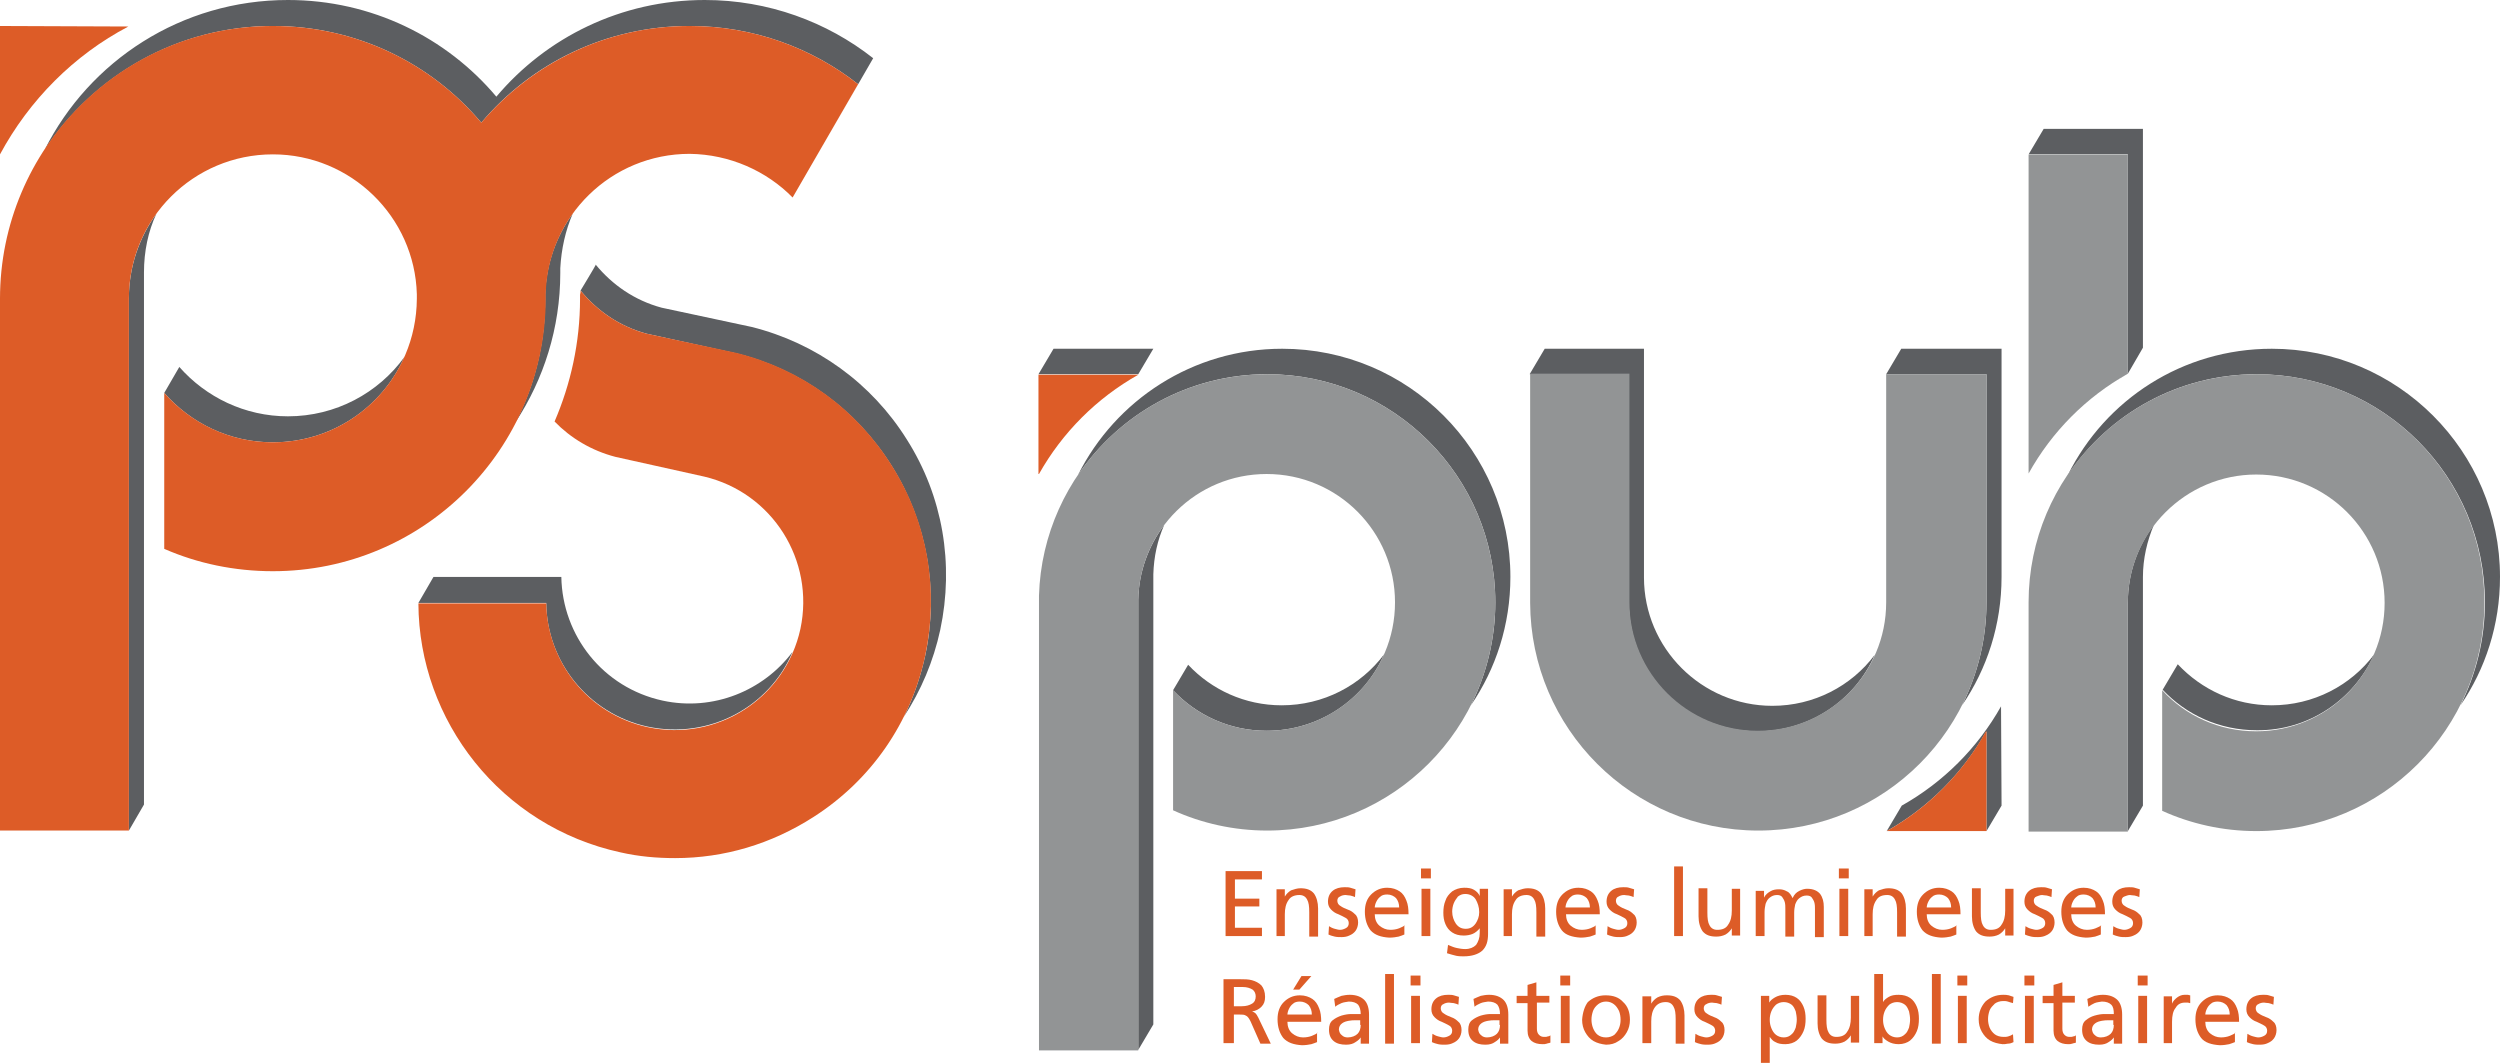 <svg enable-background="new 0 0 841.9 595.3" height="204.5" viewBox="0 0 481 204.5" width="481" xmlns="http://www.w3.org/2000/svg"><g fill="#5c5e61"><path d="m77.8 68.7c-5 6.9-13.2 11.4-22.4 11.4-8.3 0-15.8-3.7-20.9-9.5l-2.9 5c5.1 5.8 12.5 9.5 20.9 9.5 11.3 0 21-6.7 25.3-16.4"/><path d="m30.1 41.1c-3.3 4.6-5.3 10.2-5.3 16.3v102.4l2.9-5v-102.4c0-4 .8-7.9 2.4-11.3"/><path d="m110.2 41.1c-3.2 4.4-5.1 9.7-5.3 15.5v.9c0 8.5-2 16.6-5.7 23.7 5.4-8.2 8.6-18.1 8.6-28.7 0-.3 0-.6 0-.9.2-3.7 1-7.3 2.4-10.5"/><path d="m135.6 0c-16.1 0-30.5 7.2-40.1 18.6-9.6-11.4-24-18.6-40.1-18.6-20.5 0-38.2 11.7-46.8 28.8 9.4-14.3 25.6-23.8 43.9-23.8 16.1 0 30.5 7.2 40.1 18.6 9.6-11.4 24-18.6 40.1-18.6 12.2 0 23.5 4.2 32.4 11.2l-9.7 16.8 12.6-21.8c-8.9-7-20.2-11.2-32.4-11.2"/><path d="m105.1 116c.1 11.2 8 21.3 19.5 23.8 11.8 2.5 23.4-3.7 27.9-14.4-5.6 7.5-15.3 11.5-25 9.4-11.5-2.5-19.3-12.5-19.5-23.8h-24.6l-2.9 5z"/><path d="m174.5 84.6c-6.8-10.9-17.5-18.6-29.9-21.7l-17.3-3.7c-5.2-1.4-9.5-4.4-12.7-8.3v.1c0 .1-2.9 4.9-2.9 4.9 3.2 3.9 7.5 6.9 12.7 8.3l17.3 3.8c12.5 3.1 23.1 10.8 29.9 21.7s9.1 23.9 6.4 36.5c-.9 4.1-2.3 8.1-4.1 11.7 3.3-5 5.7-10.7 7-16.7 2.7-12.7.5-25.7-6.4-36.6"/><path d="m266.3 125.9c-4.5 6-11.7 9.8-19.7 9.8-7.1 0-13.5-3-18-7.8l-2.9 4.9c4.5 4.8 10.9 7.8 18 7.8 10.1 0 18.8-6 22.6-14.7"/><path d="m243.8 72c24.3 0 43.9 19.7 43.9 43.9 0 7.1-1.7 13.8-4.7 19.8 4.8-7 7.6-15.5 7.6-24.7 0-24.2-19.6-43.9-43.9-43.9-17.2 0-32.1 9.9-39.3 24.3 7.9-11.7 21.3-19.4 36.4-19.4"/><path d="m221.9 110.5c.1-3.4.8-6.6 2.1-9.5-3 4-4.9 9-5 14.4v1 .1 35.7 49.8l2.9-4.9v-49.8-35.7z"/><path d="m409.1 72c.1-.1.2-.1.2-.1s-.1.1-.2.1"/><path d="m393.2 24.8-2.9 4.9h19.1v42.2l2.9-5v-42.1z"/><path d="m408.7 72.3c-.9.5-1.8 1.1-2.7 1.7 1.2-.8 2.1-1.4 2.7-1.7"/><path d="m456.8 125.9c-4.5 6-11.7 9.8-19.7 9.8-7.1 0-13.5-3-18.1-7.9l-2.9 4.9c4.5 4.8 10.9 7.8 18.1 7.8 10 .1 18.7-5.9 22.6-14.6"/><path d="m434.2 72c24.3 0 43.9 19.7 43.9 43.9 0 7.1-1.7 13.8-4.7 19.8 4.8-7 7.6-15.5 7.6-24.7 0-24.2-19.7-43.9-43.9-43.9-17.2 0-32 9.8-39.2 24.2 7.9-11.7 21.2-19.3 36.3-19.3"/><path d="m414.4 101c-3.1 4.1-5 9.3-5 14.9v44l2.9-4.9v-44c0-3.5.8-6.9 2.1-10"/><path d="m313.4 72v43.9.1c0 13.7 11.1 24.7 24.7 24.7 10.1 0 18.8-6 22.6-14.7-4.5 6-11.7 9.8-19.7 9.8-13.6 0-24.7-11.1-24.7-24.7v-.1-43.9h-19.1l-2.9 4.9z"/><path d="m365.8 67.1-2.9 4.9h19.3v43.9c0 7.1-1.7 13.8-4.7 19.8 4.8-7 7.6-15.5 7.6-24.7v-43.9z"/><path d="m202.7 67.1-2.9 4.9h19.2l2.9-4.9z"/><path d="m385 135.9c-4.5 8-11.1 14.6-19.1 19.1l-2.9 4.9c8-4.5 14.6-11.1 19.1-19.1h.1v19.1l2.9-4.9z"/></g><g fill="#929495"><path d="m243.8 72c-23.8 0-43.2 19-43.9 42.6v87.5h19.1v-49.8-35.7-.2-1c.3-13.4 11.2-24.2 24.7-24.2 13.7 0 24.7 11.1 24.7 24.7 0 13.7-11.1 24.7-24.7 24.7-7.1 0-13.5-3-18-7.8v23.1c5.5 2.5 11.7 3.9 18.1 3.9 24.3 0 43.9-19.7 43.9-43.9s-19.6-43.9-43.9-43.9"/><path d="m409.4 71.9v-42.1h-19.1v61.3c4.5-8.1 11.1-14.7 19.1-19.2"/><path d="m434.2 72c-24.3 0-43.9 19.7-43.9 43.9v44.1h19.1v-44c0-13.6 11.1-24.7 24.7-24.7 13.7 0 24.7 11.1 24.7 24.7 0 13.7-11.1 24.7-24.7 24.7-7.2 0-13.6-3-18.1-7.9v23.2c5.5 2.5 11.7 3.9 18.1 3.9 24.3 0 43.9-19.7 43.9-43.9.1-24.3-19.5-44-43.8-44"/><path d="m382.2 72h-19.3v43.9c0 13.7-11.1 24.7-24.7 24.7s-24.7-11.1-24.7-24.7v-.1-43.9h-19.1v44.1c.1 24.2 19.7 43.8 43.9 43.8 24.3 0 43.9-19.7 43.9-43.9z"/></g><g fill="#dd5c27" transform="translate(-185 -204.6)"><path d="m404 276.7h-19.2v19.1h.1c4.5-8 11.1-14.6 19.1-19.1"/><path d="m209.7 209.7-24.7-.1v24.7c5.6-10.4 14.2-19.1 24.7-24.6"/><path d="m548 364.5h19.2v-19.2h-.1c-4.5 8.1-11.1 14.7-19.1 19.2"/><path d="m337.5 242.6 12.6-21.8c-8.9-7-20.2-11.2-32.4-11.2-16.1 0-30.4 7.2-40.1 18.6-9.6-11.4-24-18.6-40.1-18.6-29 0-52.5 23.5-52.5 52.5v102.3h24.8v-102.4c0-15.3 12.4-27.7 27.7-27.7 15 0 27.3 12 27.7 26.9v.9c-.1 15.3-12.4 27.6-27.7 27.6-8.3 0-15.8-3.7-20.9-9.5v30c6.4 2.8 13.5 4.3 20.9 4.3 29 0 52.5-23.5 52.5-52.5v-.9c.4-14.9 12.6-26.9 27.7-26.9 7.7.1 14.8 3.3 19.8 8.4"/><path d="m356.6 294.2c-6.8-10.9-17.4-18.6-29.9-21.7l-17.3-3.7c-5.2-1.4-9.5-4.4-12.7-8.3 0 .3 0 .5-.1.8v.8c0 8.4-1.8 16.4-4.9 23.6 3.1 3.2 7.1 5.6 11.7 6.8l17.1 3.8c13.1 3.1 21.3 16.1 18.5 29.3-2.9 13.3-16 21.8-29.4 18.9-11.5-2.5-19.3-12.6-19.5-23.8h-24.6c.1 22.6 15.9 42.9 38.9 47.9 3.5.8 7 1.1 10.5 1.1 9.4 0 18.5-2.7 26.6-7.9 11.1-7.1 18.7-18.1 21.5-31 2.7-12.7.5-25.7-6.4-36.6"/><path d="m420.8 384.7h7v-1.6h-5.2v-4.1h4.7v-1.5h-4.7v-3.7h5.2v-1.6h-7z"/><path d="m430.5 384.7h1.7v-4.2c0-1.1.2-2 .7-2.7.4-.7 1.2-1 2.1-1 .7 0 1.2.3 1.5.9.3.5.4 1.3.4 2.4v4.7h1.7v-5.4c0-1.2-.3-2.2-.8-2.9-.6-.7-1.4-1-2.6-1-.6 0-1.2.2-1.8.4-.5.3-.9.7-1.2 1.2v-1.4h-1.6v9z"/><path d="m440.6 384.4c.4.2.8.3 1.2.4s.9.1 1.3.1c.6 0 1.1-.1 1.5-.3.5-.2.9-.5 1.2-.9s.5-1 .5-1.6c0-.7-.2-1.3-.6-1.6-.4-.4-.8-.7-1.4-.9-.5-.2-1-.4-1.4-.7-.4-.2-.6-.6-.6-1s.2-.7.5-.8c.3-.2.7-.3 1.1-.3.2 0 .5.1.9.1.4.1.7.2.9.3l.1-1.5c-.3-.1-.7-.2-1-.3s-.7-.1-1.1-.1c-.9 0-1.7.2-2.3.7s-.9 1.2-.9 2.1c0 .6.2 1.1.6 1.5s.8.7 1.4.9c.5.2 1 .5 1.4.7s.6.6.6 1c0 .5-.2.8-.6 1s-.7.3-1.1.3c-.3 0-.6-.1-1-.2s-.8-.3-1.1-.5z"/><g clip-rule="evenodd" fill-rule="evenodd"><path d="m455.3 382.6c-.2.2-.6.4-1.1.6s-1.1.3-1.7.3c-.8 0-1.5-.3-2.1-.8s-.9-1.3-.9-2.2h6.5c0-1-.1-1.9-.4-2.6-.3-.8-.7-1.4-1.3-1.8s-1.4-.7-2.4-.7c-1.3 0-2.3.5-3.1 1.3s-1.2 1.9-1.2 3.3c0 1.5.4 2.7 1.1 3.6.8.9 2 1.3 3.6 1.4.7 0 1.3-.1 1.8-.2.4-.1.8-.3 1.1-.4v-1.8zm-5.8-3.3c0-.4.1-.8.3-1.2s.4-.7.8-1c.3-.3.8-.4 1.3-.4.7 0 1.3.3 1.7.7.4.5.6 1.1.6 1.8h-4.7z"/><path d="m458.5 384.7h1.7v-9.1h-1.7zm1.8-13h-1.9v1.9h1.9z"/><path d="m471.3 375.6h-1.6v1.4c-.2-.5-.6-.9-1.1-1.2s-1.1-.4-1.9-.4c-.9 0-1.7.3-2.3.7-.6.5-1.1 1.1-1.3 1.8-.3.7-.4 1.5-.4 2.3s.1 1.5.4 2.2.7 1.2 1.3 1.6 1.3.6 2.2.6c.6 0 1.2-.1 1.7-.3s1-.6 1.4-1.1v.9c0 1-.3 1.7-.7 2.3-.5.5-1.2.8-2.1.8-.6 0-1.1-.1-1.6-.2s-1-.3-1.7-.6l-.2 1.6c.7.2 1.3.4 1.8.5s1 .1 1.4.1c1.6 0 2.8-.4 3.6-1.1.8-.8 1.1-1.8 1.1-3.2zm-4.3 7.7c-.8 0-1.4-.3-1.9-1-.4-.6-.7-1.4-.7-2.3 0-.5.1-1.1.3-1.6s.5-.9.8-1.3c.4-.3.8-.5 1.4-.5.9 0 1.6.4 2 1 .4.7.7 1.5.7 2.5 0 .9-.3 1.6-.7 2.2-.5.7-1.1 1-1.9 1"/><path d="m474.2 384.7h1.7v-4.2c0-1.1.2-2 .7-2.7.4-.7 1.2-1 2.1-1 .7 0 1.2.3 1.5.9.3.5.4 1.3.4 2.4v4.7h1.7v-5.4c0-1.2-.3-2.2-.8-2.9-.6-.7-1.4-1-2.6-1-.6 0-1.2.2-1.8.4-.5.3-.9.7-1.2 1.2v-1.4h-1.6v9z"/><path d="m492.1 382.6c-.2.2-.6.4-1.1.6s-1.1.3-1.7.3c-.8 0-1.5-.3-2.1-.8s-.9-1.3-.9-2.2h6.5c0-1-.1-1.9-.4-2.6-.3-.8-.7-1.4-1.3-1.8s-1.4-.7-2.4-.7c-1.3 0-2.3.5-3.1 1.3s-1.2 1.9-1.2 3.3c0 1.5.4 2.7 1.1 3.6s2 1.3 3.6 1.4c.7 0 1.3-.1 1.8-.2.4-.1.8-.3 1.1-.4v-1.8zm-5.9-3.3c0-.4.1-.8.3-1.2s.4-.7.8-1c.3-.3.8-.4 1.3-.4.7 0 1.3.3 1.7.7.4.5.6 1.1.6 1.8h-4.7z"/><path d="m494.2 384.4c.4.2.8.3 1.2.4s.9.1 1.3.1c.6 0 1.1-.1 1.5-.3.5-.2.9-.5 1.2-.9s.5-1 .5-1.6c0-.7-.2-1.3-.6-1.6-.4-.4-.8-.7-1.4-.9-.5-.2-1-.4-1.4-.7-.4-.2-.6-.6-.6-1s.2-.7.5-.8c.3-.2.7-.3 1.1-.3.2 0 .5.1.9.1.4.1.7.2.9.3l.1-1.5c-.3-.1-.7-.2-1-.3s-.7-.1-1.1-.1c-.9 0-1.7.2-2.3.7s-.9 1.2-.9 2.1c0 .6.2 1.1.6 1.5s.8.7 1.4.9c.5.2 1 .5 1.4.7s.6.6.6 1c0 .5-.2.8-.6 1s-.7.3-1.1.3c-.3 0-.6-.1-1-.2s-.8-.3-1.1-.5z"/><path d="m507.1 371.3h1.7v13.4h-1.7z"/><path d="m519.9 375.6h-1.7v4.2c0 1.1-.2 2-.7 2.7-.4.7-1.1 1-2.1 1-.7 0-1.2-.3-1.5-.9-.3-.5-.4-1.3-.4-2.4v-4.7h-1.7v5.4c0 1.2.3 2.2.8 2.9.6.7 1.4 1 2.6 1 .6 0 1.2-.1 1.8-.4.5-.3.9-.7 1.2-1.2v1.4h1.6v-9z"/><path d="m522.8 384.7h1.7v-4.6c0-.6.1-1.1.2-1.6.2-.5.4-.9.8-1.2s.8-.5 1.4-.5c.4 0 .8.1 1 .4s.4.6.5 1 .1.8.1 1.2v5.4h1.7v-4.6c0-.6.1-1.1.2-1.6.2-.5.4-.9.8-1.2s.8-.5 1.4-.5c.4 0 .8.1 1 .4s.4.6.5 1 .1.8.1 1.2v5.4h1.7v-5.8c0-1-.2-1.8-.7-2.5-.5-.6-1.3-1-2.5-1-.4 0-.9.1-1.5.4s-1 .7-1.3 1.4c-.3-.6-.6-1.1-1.1-1.3-.5-.3-1-.4-1.5-.4-.7 0-1.2.1-1.7.4s-.9.6-1.2 1.2v-1.3h-1.6z"/><path d="m538.9 384.7h1.7v-9.1h-1.7zm1.8-13h-1.9v1.9h1.9z"/><path d="m543.6 384.7h1.7v-4.2c0-1.1.2-2 .7-2.7.4-.7 1.1-1 2.1-1 .7 0 1.2.3 1.5.9.3.5.4 1.3.4 2.4v4.7h1.7v-5.4c0-1.2-.3-2.2-.8-2.9-.6-.7-1.4-1-2.6-1-.6 0-1.2.2-1.8.4-.5.3-.9.7-1.2 1.2v-1.4h-1.6v9z"/><path d="m561.5 382.6c-.2.2-.6.4-1.1.6s-1.1.3-1.7.3c-.8 0-1.5-.3-2.1-.8s-.9-1.3-.9-2.2h6.5c0-1-.1-1.9-.4-2.6-.3-.8-.7-1.4-1.3-1.8s-1.4-.7-2.4-.7c-1.3 0-2.3.5-3.1 1.3s-1.2 1.9-1.2 3.3c0 1.5.4 2.7 1.1 3.6.8.9 2 1.3 3.6 1.4.7 0 1.3-.1 1.8-.2.4-.1.8-.3 1.1-.4v-1.8zm-5.8-3.3c0-.4.1-.8.3-1.2s.4-.7.8-1c.3-.3.8-.4 1.3-.4.7 0 1.3.3 1.7.7.4.5.6 1.1.6 1.8h-4.7z"/><path d="m572.5 375.6h-1.7v4.2c0 1.1-.2 2-.7 2.7-.4.7-1.1 1-2.1 1-.7 0-1.2-.3-1.5-.9-.3-.5-.4-1.3-.4-2.4v-4.7h-1.7v5.4c0 1.2.3 2.2.8 2.9.6.7 1.4 1 2.6 1 .6 0 1.2-.1 1.8-.4.5-.3.9-.7 1.2-1.2v1.4h1.6v-9z"/><path d="m574.6 384.4c.4.2.8.3 1.2.4s.9.1 1.3.1c.6 0 1.1-.1 1.5-.3.5-.2.9-.5 1.2-.9s.5-1 .5-1.6c0-.7-.2-1.3-.6-1.6-.4-.4-.8-.7-1.4-.9-.5-.2-1-.4-1.4-.7-.4-.2-.6-.6-.6-1s.2-.7.5-.8.7-.3 1.1-.3c.2 0 .5.1.9.1.4.1.7.2.9.3l.1-1.5c-.3-.1-.7-.2-1-.3s-.7-.1-1.1-.1c-.9 0-1.7.2-2.3.7s-.9 1.2-.9 2.1c0 .6.2 1.1.6 1.5s.8.7 1.4.9c.5.2 1 .5 1.4.7s.6.6.6 1c0 .5-.2.8-.6 1s-.7.3-1.1.3c-.3 0-.6-.1-1-.2s-.8-.3-1.1-.5z"/><path d="m589.3 382.6c-.2.2-.6.4-1.1.6s-1.1.3-1.7.3c-.8 0-1.5-.3-2.1-.8s-.9-1.3-.9-2.2h6.5c0-1-.1-1.9-.4-2.6-.3-.8-.7-1.4-1.3-1.8s-1.4-.7-2.4-.7c-1.3 0-2.3.5-3.1 1.3s-1.2 1.9-1.2 3.3c0 1.5.4 2.7 1.1 3.6.8.9 2 1.3 3.6 1.4.7 0 1.3-.1 1.8-.2.4-.1.8-.3 1.1-.4v-1.8zm-5.8-3.3c0-.4.1-.8.3-1.2s.4-.7.8-1c.3-.3.8-.4 1.3-.4.7 0 1.3.3 1.7.7.4.5.6 1.1.6 1.8h-4.7z"/><path d="m591.5 384.4c.4.2.8.3 1.2.4s.9.1 1.3.1c.6 0 1.1-.1 1.5-.3.5-.2.9-.5 1.2-.9s.5-1 .5-1.6c0-.7-.2-1.3-.6-1.6-.4-.4-.8-.7-1.4-.9-.5-.2-1-.4-1.4-.7-.4-.2-.6-.6-.6-1s.2-.7.5-.8.7-.3 1.1-.3c.2 0 .5.1.9.1.4.1.7.2.9.3l.1-1.5c-.3-.1-.7-.2-1-.3s-.7-.1-1.1-.1c-.9 0-1.7.2-2.3.7s-.9 1.2-.9 2.1c0 .6.2 1.1.6 1.5s.8.7 1.4.9c.5.2 1 .5 1.4.7s.6.6.6 1c0 .5-.2.8-.6 1s-.7.3-1.1.3c-.3 0-.6-.1-1-.2s-.8-.3-1.1-.5z"/><path d="m420.6 405.3h1.8v-5.5h1.1c.5 0 .9 0 1.2.2.3.1.6.5.9 1.1l1.9 4.3h2l-2.4-5c-.2-.4-.4-.7-.5-.8-.2-.2-.4-.3-.7-.4.7-.1 1.3-.4 1.8-.9s.7-1.1.7-1.9c0-1-.3-1.7-.7-2.2-.5-.5-1.1-.8-1.8-1s-1.5-.2-2.4-.2h-3.1v12.3zm1.8-10.8h1.7c.8 0 1.4.2 1.9.5.4.3.6.8.6 1.3 0 .6-.2 1.1-.7 1.4s-1.1.5-2 .5h-1.5z"/><path d="m438.5 403.3c-.2.2-.6.4-1.1.6s-1.1.3-1.7.3c-.8 0-1.5-.3-2.1-.8s-.9-1.3-.9-2.2h6.5c0-1-.1-1.9-.4-2.6-.3-.8-.7-1.4-1.3-1.8s-1.4-.7-2.4-.7c-1.3 0-2.3.5-3.1 1.3s-1.2 1.9-1.2 3.3c0 1.5.4 2.7 1.1 3.6.8.9 2 1.3 3.6 1.4.7 0 1.3-.1 1.8-.2.4-.1.8-.3 1.1-.4v-1.8zm-5.8-3.4c0-.4.1-.8.3-1.2s.4-.7.8-1c.3-.3.8-.4 1.3-.4.7 0 1.3.3 1.7.7.4.5.6 1.1.6 1.8h-4.7zm1.1-4.9h1.2l2.3-2.6h-1.9z"/><path d="m441.9 398.3c.3-.3.8-.5 1.2-.7.5-.2.9-.2 1.4-.3.8 0 1.4.2 1.8.6.3.4.5 1 .5 1.8-.3 0-.6 0-.9 0s-.6 0-.9 0c-.6 0-1.2.1-1.9.3-.6.2-1.2.5-1.7.9s-.7 1-.7 1.8c0 1 .3 1.7.9 2.2s1.4.7 2.4.7c.8 0 1.4-.2 1.8-.5.5-.3.8-.6 1-.9v1.2h1.6c0-.1 0-.3 0-.6s0-.7 0-1.2v-3.8c0-1.2-.3-2.2-.9-2.8s-1.5-1-2.8-1c-.6 0-1.1.1-1.6.2-.5.2-1 .4-1.4.6zm4.9 3.5c0 .7-.2 1.3-.6 1.7s-1.1.7-1.9.7c-.4 0-.8-.1-1.1-.4-.4-.3-.5-.6-.6-1.1 0-.5.2-.9.6-1.2s.8-.4 1.3-.5.9-.1 1.2-.1h.5.5v.9z"/><path d="m451.5 392h1.7v13.4h-1.7z"/><path d="m456.5 405.3h1.7v-9.1h-1.7zm1.8-13h-1.9v1.9h1.9z"/><path d="m460.5 405.1c.4.2.8.3 1.2.4s.9.1 1.3.1c.6 0 1.1-.1 1.5-.3.5-.2.9-.5 1.2-.9s.5-1 .5-1.6c0-.7-.2-1.3-.6-1.6-.4-.4-.8-.7-1.4-.9-.5-.2-1-.4-1.4-.7-.4-.2-.6-.6-.6-1s.2-.7.5-.8c.3-.2.7-.3 1.1-.3.2 0 .5.1.9.1.4.1.7.2.9.3l.1-1.5c-.3-.1-.7-.2-1-.3s-.7-.1-1.1-.1c-.9 0-1.7.2-2.3.7s-.9 1.2-.9 2.1c0 .6.2 1.1.6 1.5s.8.7 1.4.9c.5.2 1 .5 1.4.7s.6.6.6 1c0 .5-.2.8-.6 1s-.7.3-1.1.3c-.3 0-.6-.1-1-.2s-.8-.3-1.1-.5z"/><path d="m468.7 398.3c.3-.3.8-.5 1.2-.7.5-.2.9-.2 1.4-.3.8 0 1.4.2 1.8.6.3.4.5 1 .5 1.8-.3 0-.6 0-.9 0s-.6 0-.9 0c-.6 0-1.2.1-1.9.3-.6.2-1.2.5-1.7.9s-.7 1-.7 1.8c0 1 .3 1.7.9 2.2s1.4.7 2.4.7c.8 0 1.4-.2 1.8-.5.5-.3.8-.6 1-.9v1.2h1.6c0-.1 0-.3 0-.6s0-.7 0-1.2v-3.8c0-1.2-.3-2.2-.9-2.8s-1.5-1-2.8-1c-.6 0-1.1.1-1.6.2-.5.2-1 .4-1.4.6zm4.9 3.5c0 .7-.2 1.3-.6 1.7s-1.1.7-1.9.7c-.4 0-.8-.1-1.1-.4-.4-.3-.5-.6-.6-1.1 0-.5.2-.9.6-1.2s.8-.4 1.3-.5.9-.1 1.2-.1h.5.5v.9z"/><path d="m483 396.2h-2.4v-2.6l-1.7.5v2.1h-2.1v1.4h2.1v5.3c0 .9.3 1.6.8 2s1.2.6 2.1.6c.3 0 .5 0 .8-.1.2-.1.5-.1.7-.2v-1.4c-.1.1-.3.2-.5.2-.2.1-.4.1-.7.1-.4 0-.7-.1-1-.4s-.4-.7-.4-1.2v-5h2.4v-1.3z"/><path d="m485.3 405.3h1.7v-9.1h-1.7zm1.8-13h-1.9v1.9h1.9z"/><path d="m489.4 400.8c0 .9.2 1.7.6 2.4s.9 1.3 1.6 1.7 1.5.6 2.4.7c.9 0 1.7-.2 2.4-.7.7-.4 1.2-1 1.6-1.7s.6-1.5.6-2.4c0-1.4-.4-2.6-1.3-3.4-.8-.9-1.9-1.3-3.4-1.3-1.4 0-2.5.5-3.4 1.3-.6.8-1 2-1.1 3.4m1.8 0c0-.6.1-1.1.3-1.7.2-.5.5-.9 1-1.3.4-.3.9-.5 1.5-.5s1.1.2 1.5.5.7.7 1 1.3c.2.5.3 1.1.3 1.7s-.1 1.1-.3 1.6-.5.9-.9 1.3c-.4.3-1 .5-1.6.5-.7 0-1.2-.2-1.6-.5s-.7-.8-.9-1.3-.3-1.1-.3-1.6"/><path d="m501 405.3h1.7v-4.2c0-1.1.2-2 .7-2.7s1.2-1 2.1-1c.7 0 1.2.3 1.5.9.3.5.4 1.3.4 2.4v4.7h1.7v-5.4c0-1.2-.3-2.2-.8-2.9-.6-.7-1.4-1-2.6-1-.6 0-1.2.1-1.8.4-.5.3-.9.7-1.2 1.2v-1.4h-1.7z"/><path d="m511.1 405.1c.4.2.8.3 1.2.4s.9.1 1.3.1c.6 0 1.1-.1 1.5-.3.5-.2.9-.5 1.2-.9s.5-1 .5-1.6c0-.7-.2-1.3-.6-1.6-.4-.4-.8-.7-1.4-.9-.5-.2-1-.4-1.4-.7-.4-.2-.6-.6-.6-1s.2-.7.5-.8c.3-.2.7-.3 1.1-.3.2 0 .5.1.9.1.4.1.7.2.9.3l.1-1.5c-.3-.1-.7-.2-1-.3s-.7-.1-1.1-.1c-.9 0-1.7.2-2.3.7s-.9 1.2-.9 2.1c0 .6.2 1.1.6 1.5s.8.7 1.4.9c.5.2 1 .5 1.4.7s.6.6.6 1c0 .5-.2.8-.6 1s-.7.3-1.1.3c-.3 0-.6-.1-1-.2s-.8-.3-1.1-.5z"/><path d="m523.8 409.1h1.7v-5c.3.4.6.8 1.1 1 .5.3 1.1.4 1.9.4.9 0 1.7-.3 2.2-.7.6-.5 1-1.1 1.3-1.8s.4-1.5.4-2.4c0-.8-.1-1.6-.4-2.3s-.7-1.3-1.3-1.7-1.3-.6-2.2-.6c-.8 0-1.5.2-2 .5s-.9.6-1.1 1v-1.3h-1.6zm6.9-8.3c0 .5-.1 1-.2 1.5-.2.5-.4 1-.8 1.3-.4.4-.9.6-1.5.6s-1.1-.2-1.5-.5-.7-.8-.9-1.3-.3-1-.3-1.6.1-1.1.3-1.6.5-.9.9-1.3c.4-.3.9-.5 1.5-.5s1.1.2 1.5.5.6.8.8 1.3c.1.5.2 1 .2 1.6"/><path d="m542.8 396.2h-1.7v4.2c0 1.1-.2 2-.7 2.7-.4.7-1.1 1-2.1 1-.7 0-1.2-.3-1.5-.9-.3-.5-.4-1.3-.4-2.4v-4.7h-1.7v5.4c0 1.2.3 2.2.8 2.9.6.7 1.4 1 2.6 1 .6 0 1.2-.1 1.8-.4.5-.3.9-.7 1.2-1.2v1.4h1.6v-9z"/><path d="m545.6 405.3h1.6v-1.3c.2.4.6.7 1.1 1s1.2.5 2 .5c.9 0 1.7-.3 2.2-.7.6-.5 1-1.1 1.3-1.8s.4-1.5.4-2.4c0-.8-.1-1.6-.4-2.3s-.7-1.3-1.3-1.7-1.3-.6-2.2-.6c-.8 0-1.4.1-1.9.4s-.9.6-1.1 1v-5.4h-1.7zm6.9-4.5c0 .5-.1 1-.2 1.5-.2.5-.4 1-.8 1.3-.4.4-.9.6-1.5.6s-1.1-.2-1.5-.5-.7-.8-.9-1.3-.3-1-.3-1.6.1-1.1.3-1.6.5-.9.9-1.3c.4-.3.9-.5 1.5-.5s1.1.2 1.5.5.6.8.8 1.3c.1.5.2 1 .2 1.6"/><path d="m556.7 392h1.7v13.4h-1.7z"/><path d="m561.7 405.3h1.7v-9.1h-1.7zm1.8-13h-1.9v1.9h1.9z"/><path d="m572.4 396.4c-.3-.1-.6-.2-.9-.3-.4-.1-.7-.1-1.1-.1-1.4 0-2.5.5-3.4 1.3-.8.9-1.3 2-1.3 3.4 0 .9.2 1.7.6 2.4s.9 1.3 1.6 1.7 1.5.6 2.4.7c.3 0 .6 0 1-.1.4 0 .7-.1 1.1-.3l-.1-1.5c-.3.2-.6.3-.9.4s-.6.1-.9.1c-.7 0-1.3-.2-1.7-.5s-.8-.8-1-1.3-.3-1.1-.3-1.6c0-.6.1-1.1.3-1.7.2-.5.6-.9 1-1.3.4-.3 1-.5 1.6-.5.3 0 .6 0 .9.1s.6.2 1 .3z"/><path d="m574.6 405.3h1.7v-9.1h-1.7zm1.8-13h-1.9v1.9h1.9z"/><path d="m584.2 396.2h-2.4v-2.6l-1.7.5v2.1h-2.1v1.4h2.1v5.3c0 .9.3 1.6.8 2s1.2.6 2 .6c.3 0 .5 0 .8-.1.2-.1.5-.1.7-.2v-1.4c-.1.1-.3.2-.5.2-.2.1-.4.1-.7.1-.4 0-.7-.1-1-.4s-.4-.7-.4-1.2v-5h2.4z"/><path d="m586.8 398.3c.4-.3.8-.5 1.2-.7.5-.2.9-.2 1.4-.3.8 0 1.4.2 1.8.6s.5 1 .5 1.8c-.3 0-.6 0-.9 0s-.6 0-.9 0c-.6 0-1.2.1-1.9.3s-1.2.5-1.7.9-.7 1-.7 1.8c0 1 .3 1.7.9 2.2s1.4.7 2.4.7c.8 0 1.4-.2 1.8-.5.5-.3.8-.6 1-.9v1.2h1.6c0-.1 0-.3 0-.6s0-.7 0-1.2v-3.8c0-1.2-.3-2.2-.9-2.8s-1.5-1-2.8-1c-.6 0-1.1.1-1.6.2-.5.2-1 .4-1.4.6zm4.9 3.5c0 .7-.2 1.3-.6 1.7s-1.1.7-1.9.7c-.4 0-.8-.1-1.1-.4-.4-.3-.5-.6-.6-1.1 0-.5.2-.9.6-1.2s.8-.4 1.3-.5.9-.1 1.2-.1h.5.5v.9z"/><path d="m596.4 405.3h1.7v-9.1h-1.7zm1.8-13h-1.9v1.9h1.9z"/><path d="m601.2 405.3h1.7v-4.1c0-1.2.2-2.1.7-2.7.4-.7 1-1 1.8-1h.5c.2 0 .3.1.5.1v-1.5c-.2 0-.3-.1-.5-.1s-.4 0-.6 0c-.5 0-1 .2-1.4.5s-.8.7-1 1.2v-1.4h-1.6v9z"/><path d="m615.1 403.3c-.2.2-.6.4-1.1.6s-1.1.3-1.7.3c-.8 0-1.5-.3-2.1-.8s-.9-1.3-.9-2.2h6.5c0-1-.1-1.9-.4-2.6-.3-.8-.7-1.4-1.3-1.8s-1.4-.7-2.4-.7c-1.3 0-2.3.5-3.1 1.3s-1.2 1.9-1.2 3.3c0 1.5.4 2.7 1.1 3.6s2 1.3 3.6 1.4c.7 0 1.3-.1 1.8-.2.4-.1.8-.3 1.1-.4v-1.8zm-5.8-3.4c0-.4.1-.8.3-1.2s.4-.7.8-1c.3-.3.8-.4 1.3-.4.7 0 1.3.3 1.7.7.4.5.6 1.1.6 1.8h-4.7z"/><path d="m617.3 405.1c.4.2.8.3 1.2.4s.9.1 1.3.1c.6 0 1.1-.1 1.5-.3.5-.2.9-.5 1.2-.9s.5-1 .5-1.6c0-.7-.2-1.3-.6-1.6-.4-.4-.8-.7-1.4-.9-.5-.2-1-.4-1.4-.7-.4-.2-.6-.6-.6-1s.2-.7.5-.8c.3-.2.7-.3 1.1-.3.2 0 .5.1.9.1.4.1.7.2.9.3l.1-1.5c-.3-.1-.7-.2-1-.3s-.7-.1-1.1-.1c-.9 0-1.7.2-2.3.7s-.9 1.2-.9 2.1c0 .6.2 1.1.6 1.5s.8.7 1.4.9c.5.2 1 .5 1.4.7s.6.6.6 1c0 .5-.2.8-.6 1s-.7.3-1.1.3c-.3 0-.6-.1-1-.2s-.8-.3-1.1-.5z"/></g></g></svg>